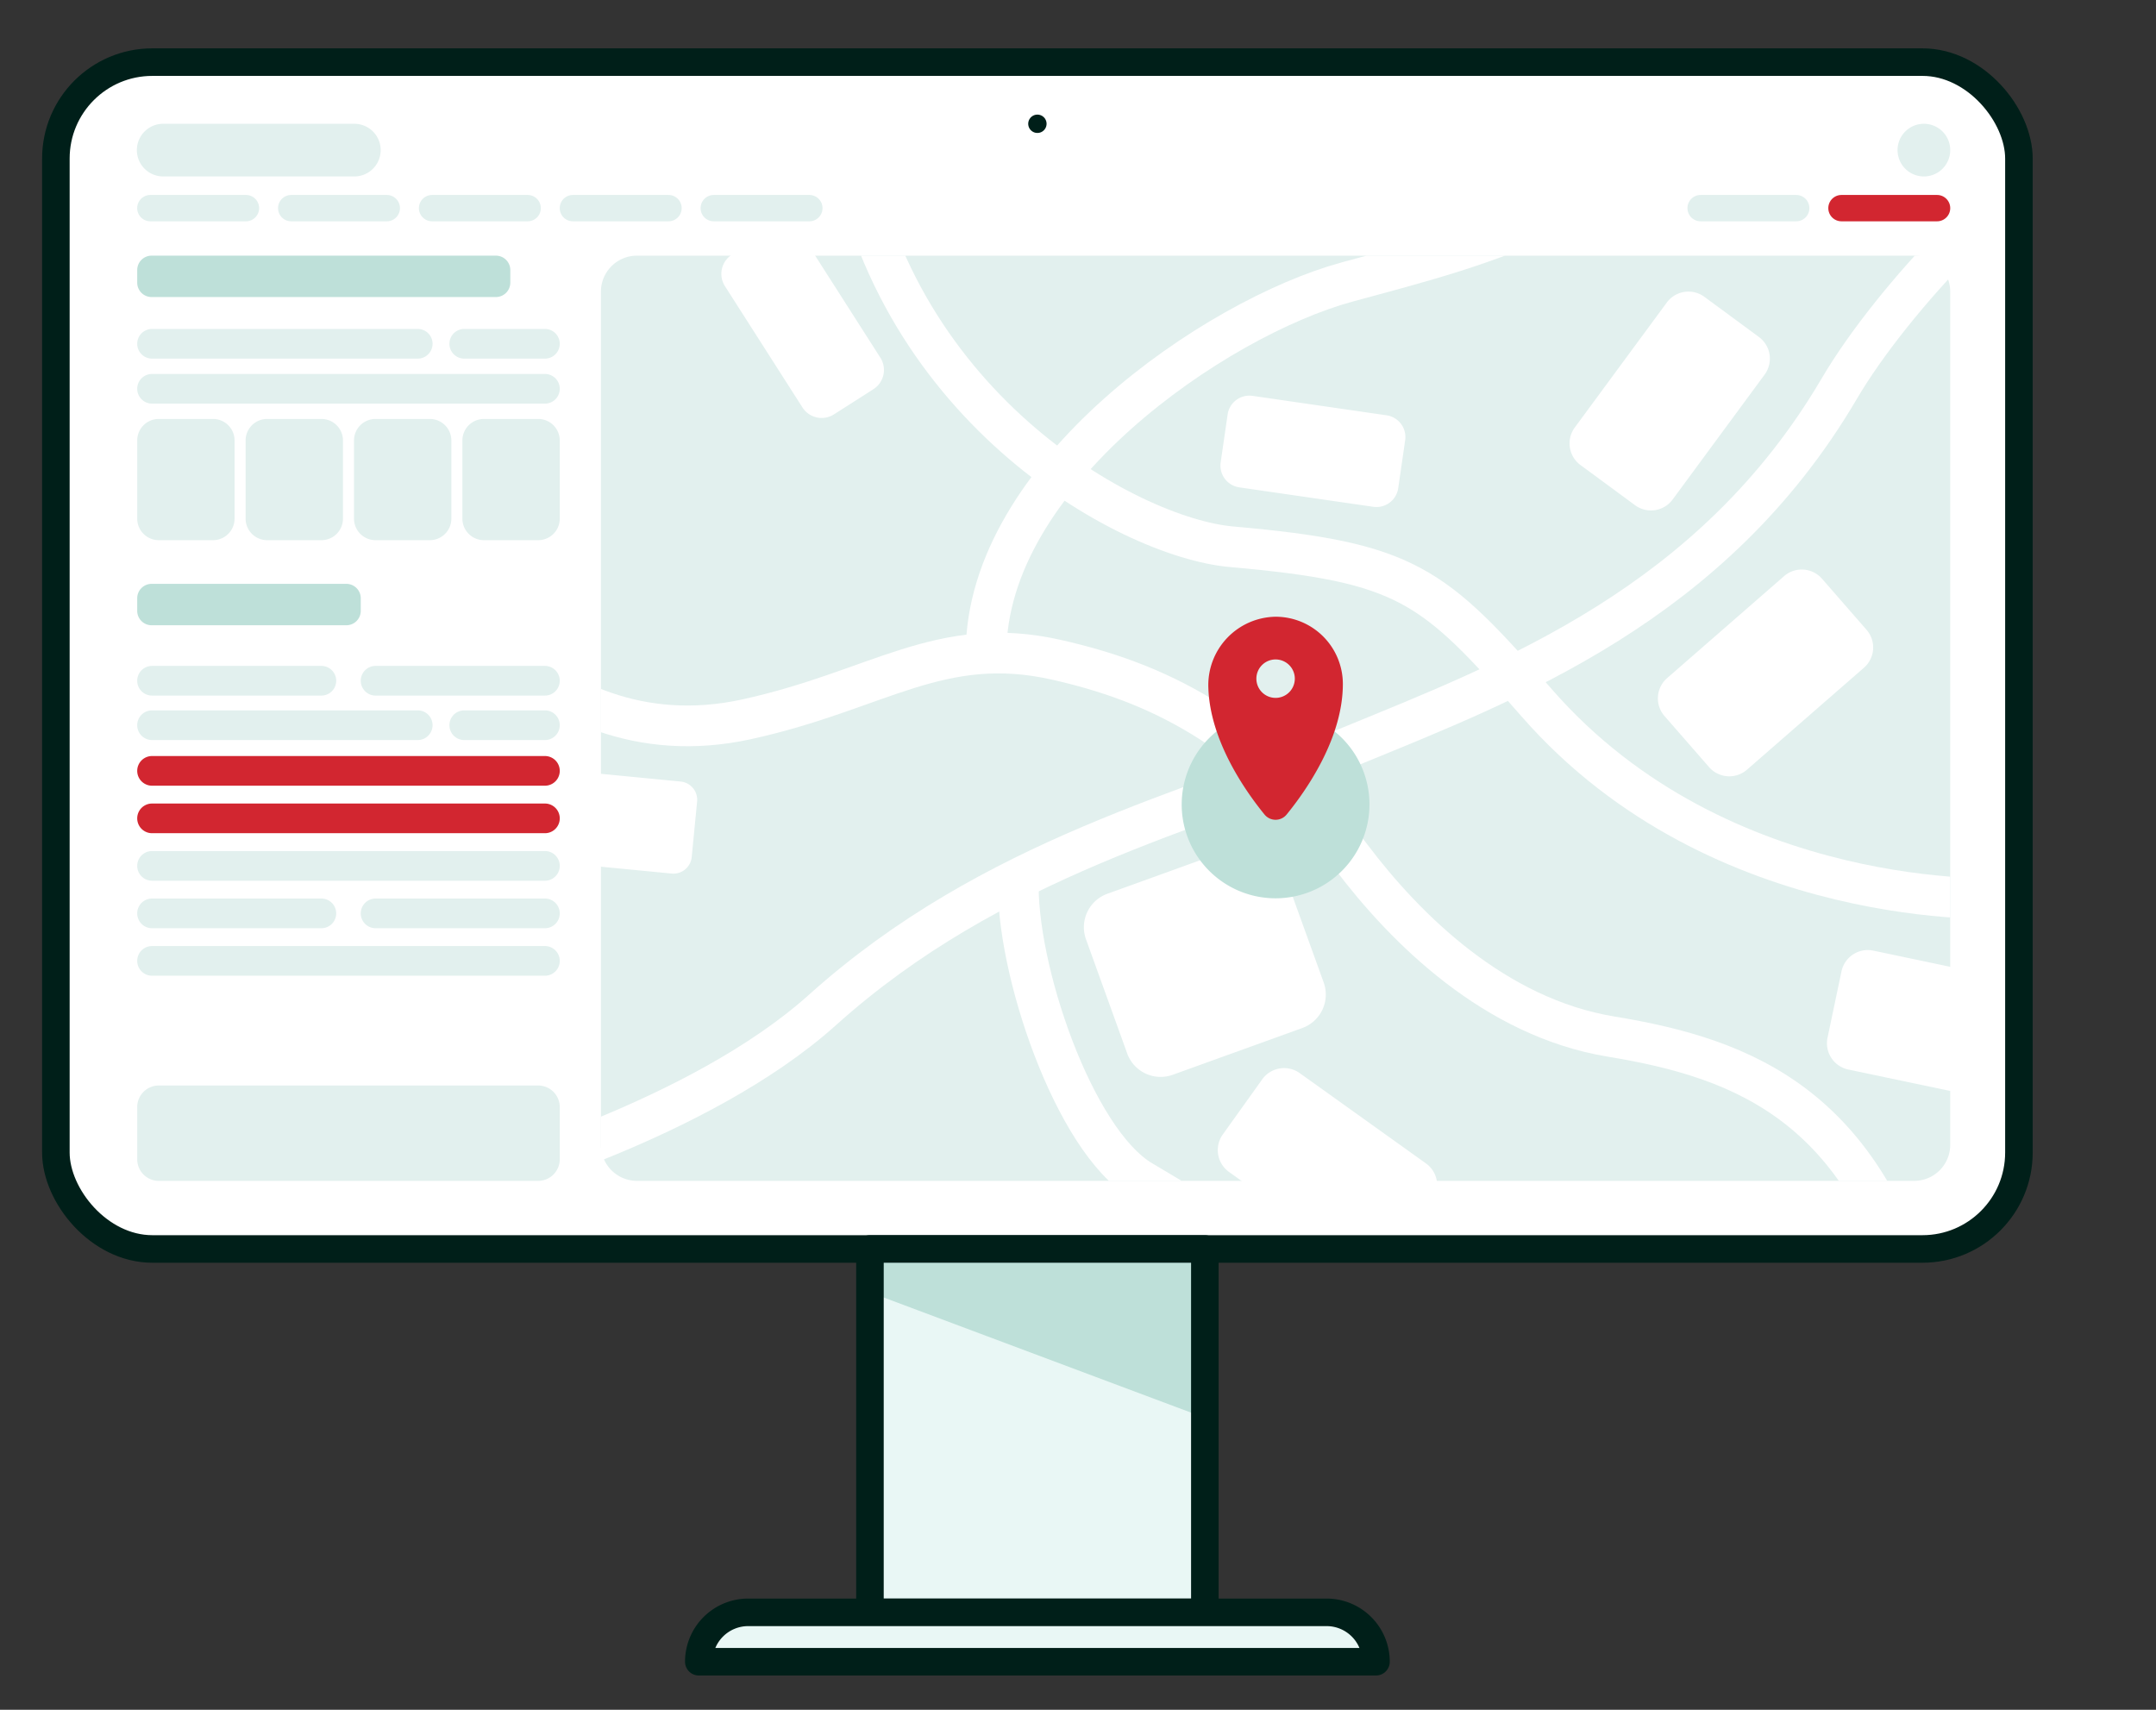 <svg xmlns="http://www.w3.org/2000/svg" xmlns:xlink="http://www.w3.org/1999/xlink" width="469.554" height="372.401" viewBox="0 0 469.554 372.401">
  <rect x="0" y="0" width="469.554" height="372.401" fill="#333333" stroke="none"/>
  <defs>
    <clipPath id="clip-path">
      <rect id="Rectangle_17" data-name="Rectangle 17" width="469.554" height="372.401" fill="none"/>
    </clipPath>
    <clipPath id="clip-path-2">
      <path id="Rectangle_18" data-name="Rectangle 18" d="M5,0h283.86a5,5,0,0,1,5,5V196.52a5,5,0,0,1-5,5H5a5,5,0,0,1-5-5V5A5,5,0,0,1,5,0Z" fill="none"/>
    </clipPath>
    <clipPath id="clip-path-3">
      <rect id="Rectangle_19" data-name="Rectangle 19" width="449.143" height="363.896" fill="none"/>
    </clipPath>
  </defs>
  <g id="Group_55" data-name="Group 55" transform="translate(-543.238 -4170.878)">
    <g id="Group_95" data-name="Group 95" transform="translate(543.238 4170.878)">
      <g id="Group_29" data-name="Group 29" transform="translate(0)">
        <g id="Group_28" data-name="Group 28" clip-path="url(#clip-path)">
          <path id="Path_74" data-name="Path 74" d="M428.782,30.6V245.145a21.975,21.975,0,0,1-21.975,21.975H23.225A21.975,21.975,0,0,1,1.25,245.145V30.6A21.975,21.975,0,0,1,23.225,8.621H406.807A21.975,21.975,0,0,1,428.782,30.6" transform="translate(10.917 4.911)" fill="#fff"/>
          <rect id="Rectangle_14" data-name="Rectangle 14" width="427.532" height="258.499" rx="21" transform="translate(12.168 13.532)" fill="none" stroke="#001f19" stroke-linecap="round" stroke-linejoin="round" stroke-width="6"/>
          <rect id="Rectangle_15" data-name="Rectangle 15" width="72.939" height="79.149" transform="translate(189.465 272.031)" fill="#e9f7f5"/>
          <path id="Path_75" data-name="Path 75" d="M187.141,210.081,114.2,182.753v-9.448h72.939Z" transform="translate(75.262 98.727)" fill="#bee0d9"/>
          <rect id="Rectangle_16" data-name="Rectangle 16" width="72.939" height="79.149" transform="translate(189.465 272.031)" fill="none" stroke="#001f19" stroke-linecap="round" stroke-linejoin="round" stroke-width="6"/>
          <path id="Path_76" data-name="Path 76" d="M101.211,223.729H227.185a10.753,10.753,0,0,1,10.754,10.754H90.457a10.753,10.753,0,0,1,10.754-10.754" transform="translate(61.736 127.451)" fill="#e9f7f5"/>
          <path id="Path_77" data-name="Path 77" d="M101.211,223.729H227.185a10.753,10.753,0,0,1,10.754,10.754H90.457A10.753,10.753,0,0,1,101.211,223.729Z" transform="translate(61.736 127.451)" fill="none" stroke="#001f19" stroke-linecap="round" stroke-linejoin="round" stroke-width="6"/>
          <path id="Path_78" data-name="Path 78" d="M416.994,27.971v213.69a13.985,13.985,0,0,1-13.986,13.986H20.746A13.985,13.985,0,0,1,6.76,241.661V27.971A13.985,13.985,0,0,1,20.746,13.985H403.009a13.985,13.985,0,0,1,13.986,13.986" transform="translate(14.056 7.967)" fill="#fff"/>
          <path id="Path_79" data-name="Path 79" d="M59.9,28.647H18.273a5.736,5.736,0,1,1,0-11.471H59.9a5.736,5.736,0,0,1,0,11.471" transform="translate(17.347 9.785)" fill="#e2f0ee"/>
          <path id="Path_80" data-name="Path 80" d="M36.22,32.79H15.4a2.868,2.868,0,1,1,0-5.736H36.22a2.868,2.868,0,1,1,0,5.736" transform="translate(17.347 15.412)" fill="#e2f0ee"/>
          <path id="Path_81" data-name="Path 81" d="M73.628,52.108H15.769a3.232,3.232,0,1,1,0-6.464h57.86a3.232,3.232,0,0,1,0,6.464" transform="translate(17.347 26.002)" fill="#e2f0ee"/>
          <path id="Path_82" data-name="Path 82" d="M101.331,58.353H15.77a3.232,3.232,0,1,1,0-6.464h85.561a3.232,3.232,0,0,1,0,6.464" transform="translate(17.347 29.56)" fill="#e2f0ee"/>
          <path id="Path_83" data-name="Path 83" d="M101.331,111.37H15.77a3.232,3.232,0,1,1,0-6.464h85.561a3.232,3.232,0,0,1,0,6.464" transform="translate(17.347 59.762)" fill="#d22630"/>
          <path id="Path_84" data-name="Path 84" d="M101.331,117.962H15.77a3.232,3.232,0,1,1,0-6.464h85.561a3.232,3.232,0,0,1,0,6.464" transform="translate(17.347 63.517)" fill="#d22630"/>
          <path id="Path_85" data-name="Path 85" d="M101.331,124.554H15.77a3.232,3.232,0,1,1,0-6.464h85.561a3.232,3.232,0,0,1,0,6.464" transform="translate(17.347 67.272)" fill="#e2f0ee"/>
          <path id="Path_86" data-name="Path 86" d="M101.331,137.737H15.77a3.232,3.232,0,1,1,0-6.464h85.561a3.232,3.232,0,0,1,0,6.464" transform="translate(17.347 74.782)" fill="#e2f0ee"/>
          <path id="Path_87" data-name="Path 87" d="M29.051,84.536H17.227a4.691,4.691,0,0,1-4.69-4.69V62.824a4.691,4.691,0,0,1,4.69-4.69H29.051a4.689,4.689,0,0,1,4.689,4.69V79.846a4.689,4.689,0,0,1-4.689,4.69" transform="translate(17.347 33.117)" fill="#e2f0ee"/>
          <path id="Path_88" data-name="Path 88" d="M44.09,84.536H32.266a4.691,4.691,0,0,1-4.69-4.69V62.824a4.691,4.691,0,0,1,4.69-4.69H44.09a4.691,4.691,0,0,1,4.69,4.69V79.846a4.691,4.691,0,0,1-4.69,4.69" transform="translate(25.915 33.117)" fill="#e2f0ee"/>
          <path id="Path_89" data-name="Path 89" d="M59.13,84.536H47.306a4.691,4.691,0,0,1-4.69-4.69V62.824a4.691,4.691,0,0,1,4.69-4.69H59.13a4.691,4.691,0,0,1,4.69,4.69V79.846a4.691,4.691,0,0,1-4.69,4.69" transform="translate(34.482 33.117)" fill="#e2f0ee"/>
          <path id="Path_90" data-name="Path 90" d="M74.169,84.536H62.345a4.691,4.691,0,0,1-4.69-4.69V62.824a4.691,4.691,0,0,1,4.69-4.69H74.169a4.691,4.691,0,0,1,4.69,4.69V79.846a4.691,4.691,0,0,1-4.69,4.69" transform="translate(43.05 33.117)" fill="#e2f0ee"/>
          <path id="Path_91" data-name="Path 91" d="M99.854,171.4H17.245a4.709,4.709,0,0,1-4.709-4.709V155.332a4.709,4.709,0,0,1,4.709-4.709H99.854a4.709,4.709,0,0,1,4.709,4.709v11.355a4.709,4.709,0,0,1-4.709,4.709" transform="translate(17.347 85.805)" fill="#e2f0ee"/>
          <path id="Path_92" data-name="Path 92" d="M76.653,52.108H59.087a3.232,3.232,0,1,1,0-6.464H76.653a3.232,3.232,0,0,1,0,6.464" transform="translate(42.024 26.002)" fill="#e2f0ee"/>
          <path id="Path_93" data-name="Path 93" d="M73.628,105.035H15.769a3.232,3.232,0,0,1,0-6.464h57.86a3.232,3.232,0,0,1,0,6.464" transform="translate(17.347 56.153)" fill="#e2f0ee"/>
          <path id="Path_94" data-name="Path 94" d="M52.644,98.866H15.768a3.232,3.232,0,1,1,0-6.464H52.644a3.232,3.232,0,1,1,0,6.464" transform="translate(17.347 52.638)" fill="#e2f0ee"/>
          <path id="Path_95" data-name="Path 95" d="M83.661,98.866H46.785a3.232,3.232,0,1,1,0-6.464H83.661a3.232,3.232,0,1,1,0,6.464" transform="translate(35.016 52.638)" fill="#e2f0ee"/>
          <path id="Path_96" data-name="Path 96" d="M52.644,131.146H15.768a3.232,3.232,0,0,1,0-6.464H52.644a3.232,3.232,0,0,1,0,6.464" transform="translate(17.347 71.027)" fill="#e2f0ee"/>
          <path id="Path_97" data-name="Path 97" d="M83.661,131.146H46.785a3.232,3.232,0,0,1,0-6.464H83.661a3.232,3.232,0,0,1,0,6.464" transform="translate(35.016 71.027)" fill="#e2f0ee"/>
          <path id="Path_98" data-name="Path 98" d="M76.653,105.035H59.087a3.232,3.232,0,1,1,0-6.464H76.653a3.232,3.232,0,0,1,0,6.464" transform="translate(42.024 56.153)" fill="#e2f0ee"/>
          <path id="Path_99" data-name="Path 99" d="M55.762,32.79H34.947a2.868,2.868,0,1,1,0-5.736H55.762a2.868,2.868,0,1,1,0,5.736" transform="translate(28.48 15.412)" fill="#e2f0ee"/>
          <path id="Path_100" data-name="Path 100" d="M75.305,32.79H54.49a2.868,2.868,0,1,1,0-5.736H75.305a2.868,2.868,0,1,1,0,5.736" transform="translate(39.613 15.412)" fill="#e2f0ee"/>
          <path id="Path_101" data-name="Path 101" d="M94.847,32.79H74.032a2.868,2.868,0,1,1,0-5.736H94.847a2.868,2.868,0,1,1,0,5.736" transform="translate(50.745 15.412)" fill="#e2f0ee"/>
          <path id="Path_102" data-name="Path 102" d="M114.39,32.79H93.575a2.868,2.868,0,0,1,0-5.736H114.39a2.868,2.868,0,0,1,0,5.736" transform="translate(61.878 15.412)" fill="#e2f0ee"/>
          <path id="Path_103" data-name="Path 103" d="M251.315,32.79H230.5a2.868,2.868,0,1,1,0-5.736h20.815a2.868,2.868,0,0,1,0,5.736" transform="translate(139.88 15.412)" fill="#e2f0ee"/>
          <path id="Path_104" data-name="Path 104" d="M270.858,32.79H250.043a2.868,2.868,0,0,1,0-5.736h20.815a2.868,2.868,0,1,1,0,5.736" transform="translate(151.013 15.412)" fill="#d22630"/>
          <path id="Path_105" data-name="Path 105" d="M256.782,22.912a5.736,5.736,0,1,1,5.736,5.736,5.736,5.736,0,0,1-5.736-5.736" transform="translate(156.486 9.785)" fill="#e2f0ee"/>
          <path id="Path_106" data-name="Path 106" d="M362.891,236.993H84.725a7.849,7.849,0,0,1-7.848-7.848V43.322a7.849,7.849,0,0,1,7.848-7.848H362.891a7.849,7.849,0,0,1,7.848,7.848V229.144a7.849,7.849,0,0,1-7.848,7.848" transform="translate(54 20.208)" fill="#e2f0ee"/>
          <path id="Path_107" data-name="Path 107" d="M90.653,44.491H15.676a3.138,3.138,0,0,1-3.139-3.139V38.612a3.139,3.139,0,0,1,3.139-3.139H90.653a3.139,3.139,0,0,1,3.139,3.139v2.739a3.138,3.138,0,0,1-3.139,3.139" transform="translate(17.347 20.208)" fill="#bee0d9"/>
          <path id="Path_108" data-name="Path 108" d="M58.084,90.034H15.676a3.138,3.138,0,0,1-3.139-3.139V84.155a3.139,3.139,0,0,1,3.139-3.139H58.084a3.139,3.139,0,0,1,3.139,3.139v2.739a3.138,3.138,0,0,1-3.139,3.139" transform="translate(17.347 46.152)" fill="#bee0d9"/>
          <path id="Path_109" data-name="Path 109" d="M84.023,149.152H15.675a3.139,3.139,0,0,1-3.139-3.139v-2.739a3.14,3.14,0,0,1,3.139-3.139H84.023a3.139,3.139,0,0,1,3.139,3.139v2.739a3.138,3.138,0,0,1-3.139,3.139" transform="translate(17.347 79.83)" fill="#fff"/>
        </g>
      </g>
      <g id="Group_31" data-name="Group 31" transform="translate(130.877 55.681)">
        <g id="Group_30" data-name="Group 30" clip-path="url(#clip-path-2)">
          <path id="Path_110" data-name="Path 110" d="M363.221,185.925s-61.919,3.232-101.966-42.6C238.6,117.4,233.1,112.692,194.751,109.3c-22.6-2-75.463-31.17-83.746-92.122" transform="translate(-57.435 -45.896)" fill="none" stroke="#fff" stroke-miterlimit="10" stroke-width="8.863"/>
          <path id="Path_111" data-name="Path 111" d="M51.622,75.864s24.7,47.771,71.307,37.6c28.755-6.277,42.2-18.729,67.648-12.951,20.928,4.751,42.439,14.226,64.141,42.965,11.777,15.595,31.185,34.9,56.511,39.074,29.08,4.786,56.648,15.111,68.161,64.65" transform="translate(-91.264 -12.464)" fill="none" stroke="#fff" stroke-miterlimit="10" stroke-width="8.863"/>
          <path id="Path_112" data-name="Path 112" d="M60.079,246.689s47.683-13.025,74.627-37.236c36.989-33.238,80.642-43.28,115.195-57.488s78.609-30.8,106.24-77.824c11.711-19.93,39.1-48.675,56.128-55.689" transform="translate(-86.446 -45.169)" fill="none" stroke="#fff" stroke-miterlimit="10" stroke-width="8.863"/>
          <path id="Path_113" data-name="Path 113" d="M134.813,121.922c-.716,19.235,12.055,57.1,26.9,65.824,18.329,10.765,12.217,8.4,29.1,17.433,14.188,7.589,29.781,6.21,29.781,6.21" transform="translate(-43.889 13.774)" fill="none" stroke="#fff" stroke-miterlimit="10" stroke-width="8.863"/>
          <path id="Path_114" data-name="Path 114" d="M130.313,140.523c0-38.907,49.986-73.087,78.628-80.887,31.867-8.677,58.811-14.631,100.682-56.5" transform="translate(-46.436 -53.896)" fill="none" stroke="#fff" stroke-miterlimit="10" stroke-width="8.863"/>
        </g>
      </g>
      <g id="Group_33" data-name="Group 33" transform="translate(10.205)">
        <g id="Group_32" data-name="Group 32" clip-path="url(#clip-path-3)">
          <path id="Path_115" data-name="Path 115" d="M225.535,86.991l-11.879-8.748a5.855,5.855,0,0,1-1.243-8.187l20.037-27.21a5.855,5.855,0,0,1,8.187-1.243l11.879,8.748a5.855,5.855,0,0,1,1.243,8.187l-20.037,27.21a5.855,5.855,0,0,1-8.187,1.243" transform="translate(120.355 23.049)" fill="#fff"/>
          <path id="Path_116" data-name="Path 116" d="M176.834,175.165c10.465,3.356,21.47,2.257,32.34,1.931a5.854,5.854,0,0,0-1.378-8.134L180.309,149.3a5.856,5.856,0,0,0-8.169,1.358l-8.581,12a5.854,5.854,0,0,0,1.356,8.169l6.652,4.758a6.326,6.326,0,0,1,5.266-.424" transform="translate(92.551 84.432)" fill="#fff"/>
          <path id="Path_117" data-name="Path 117" d="M234.669,122.06l-9.7-11.12a5.855,5.855,0,0,1,.565-8.261L251.008,80.47a5.858,5.858,0,0,1,8.263.565l9.7,11.121a5.855,5.855,0,0,1-.567,8.261L242.93,122.625a5.855,5.855,0,0,1-8.261-.565" transform="translate(127.339 45.02)" fill="#fff"/>
          <path id="Path_118" data-name="Path 118" d="M276.81,153.39c-.378-5.9-1.171-11.716-1.341-17.568l-18.385-3.866a5.854,5.854,0,0,0-6.935,4.525l-3.037,14.436a5.856,5.856,0,0,0,4.525,6.936l25.683,5.4c-.165-3.27-.3-6.552-.51-9.864" transform="translate(140.7 75.099)" fill="#fff"/>
          <path id="Path_119" data-name="Path 119" d="M153.319,162.657l-8.972-24.851A7.75,7.75,0,0,1,149,127.884l28.219-10.189a7.75,7.75,0,0,1,9.922,4.657l8.972,24.851a7.75,7.75,0,0,1-4.657,9.922l-28.221,10.189a7.749,7.749,0,0,1-9.92-4.657" transform="translate(81.966 66.783)" fill="#fff"/>
          <path id="Path_120" data-name="Path 120" d="M162.882,69.448,164.4,59a4.79,4.79,0,0,1,5.428-4.051l29.188,4.235a4.79,4.79,0,0,1,4.051,5.428l-1.516,10.449a4.79,4.79,0,0,1-5.428,4.051l-29.186-4.235a4.79,4.79,0,0,1-4.053-5.428" transform="translate(92.76 31.273)" fill="#fff"/>
          <path id="Path_121" data-name="Path 121" d="M72.943,123.021l1.173-12.088a4,4,0,0,1,4.364-3.591l18.006,1.745a4,4,0,0,1,3.591,4.364L98.9,125.539a4,4,0,0,1-4.362,3.591l-18.007-1.745a4,4,0,0,1-3.591-4.364" transform="translate(41.542 61.138)" fill="#fff"/>
          <path id="Path_122" data-name="Path 122" d="M95.881,37.612l8.591-5.489a4.972,4.972,0,0,1,6.866,1.513l16.876,26.413a4.971,4.971,0,0,1-1.513,6.866L118.111,72.4a4.973,4.973,0,0,1-6.867-1.513L94.368,44.478a4.971,4.971,0,0,1,1.513-6.866" transform="translate(53.313 17.854)" fill="#fff"/>
          <path id="Path_123" data-name="Path 123" d="M157.458,119.043A20.446,20.446,0,1,1,177.9,139.488a20.445,20.445,0,0,1-20.445-20.445" transform="translate(89.699 56.168)" fill="#bee0d9"/>
          <path id="Path_124" data-name="Path 124" d="M175.793,85.578a14.886,14.886,0,0,0-14.634,15.452c.348,11.617,8.181,22.668,12.243,27.639a3.1,3.1,0,0,0,4.8-.008c4.156-5.09,12.25-16.529,12.25-28.43a14.653,14.653,0,0,0-14.656-14.653m.008,17.676a4.186,4.186,0,1,1,4.185-4.186,4.187,4.187,0,0,1-4.185,4.186" transform="translate(91.803 48.751)" fill="#d22630"/>
          <line id="Line_29" data-name="Line 29" transform="translate(215.728 26.96)" fill="none" stroke="#001f19" stroke-linecap="round" stroke-linejoin="round" stroke-width="4"/>
        </g>
      </g>
    </g>
  </g>
</svg>
